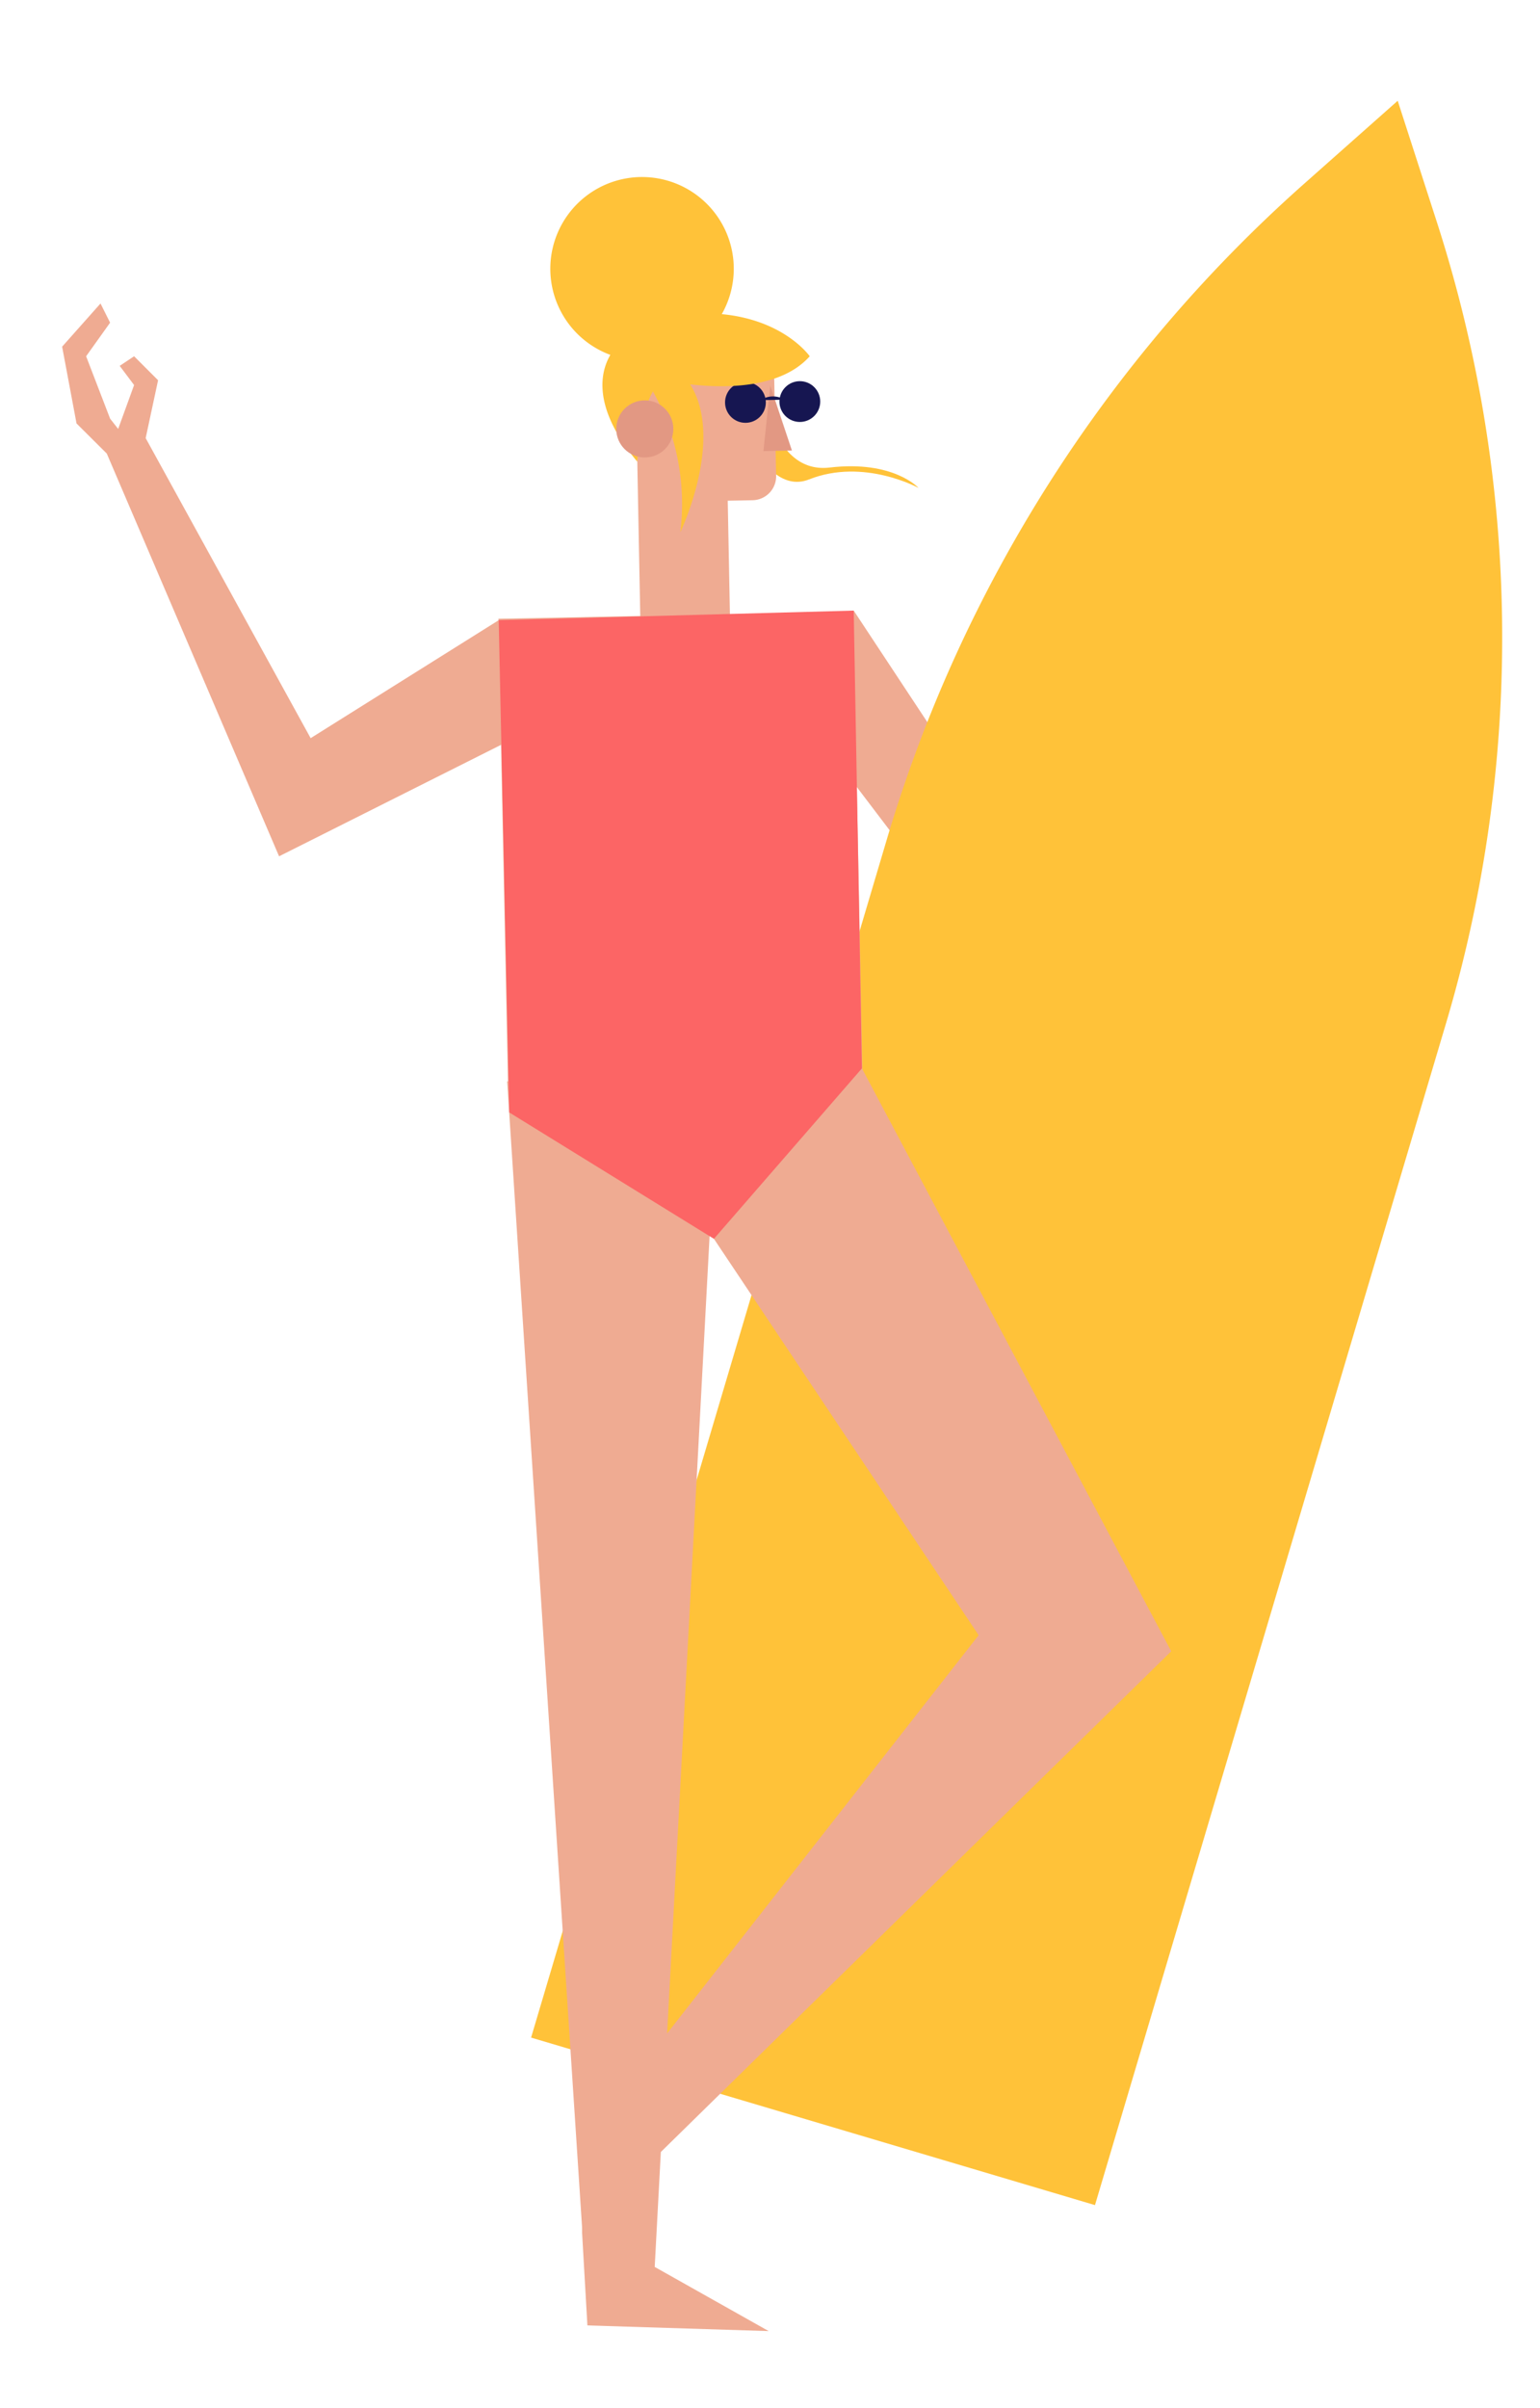 <svg id="Capa_1" data-name="Capa 1" xmlns="http://www.w3.org/2000/svg" viewBox="0 0 321 501.78"><title>Mesa de trabajo 11</title><polygon points="152.95 130.24 212.95 209.24 242.95 138.24 236.95 138.24 212.95 180.24 177.95 127.24 152.95 130.24" fill="#efab92"/><path d="M228.24,459.51,110.7,424.6h0l74.15-249.68A294.84,294.84,0,0,1,271.61,38.49L291.34,21l8.11,25.11a282,282,0,0,1,2,167Z" fill="#ffc239"/><path d="M158.37,77.09S159.62,99,172.93,97.43s18.53,4.25,18.53,4.25-11.4-6.3-22.81-1.78-18.18-22.81-18.18-22.81Z" fill="#ffc239"/><polygon points="179.66 222.63 244.13 344.1 135.93 450.22 128.46 437.27 203.99 340.75 126.38 224.57 179.66 222.63" fill="#efab92"/><polygon points="179.76 223.72 177.89 127.5 103.9 128.94 105.9 226.29 179.76 223.72" fill="#efab92"/><path d="M161.78,99.15a5,5,0,0,1-4.89,5.09l-5.2.1.46,23.84a8.43,8.43,0,0,1-8.27,8.59l-1.83,0a8.42,8.42,0,0,1-8.59-8.26L133,104.7l-.16-8.49-.4-20.38,28.87-.56Z" fill="#efab92"/><polygon points="160.56 80.38 165.07 93.88 159.13 94 160.56 80.38" fill="#e29883"/><circle cx="155.38" cy="83.86" r="4.25" fill="#161651"/><path d="M163.59,83.29a4.81,4.81,0,0,0-5.09.1" fill="#161651"/><circle cx="166.72" cy="83.68" r="4.25" fill="#161651"/><path d="M160.22,485.76l-37.78-1.18s-.87-15.08-1.11-19.34l0-.58,0-.38a.68.68,0,0,1,0-.12L105.71,225.33l44-1.61L136.47,472.39Z" fill="#efab92"/><polygon points="135.88 139.43 103.95 129.24 64.75 153.82 30.37 91.31 30.36 91.31 32.95 79.24 27.95 74.24 24.95 76.24 27.95 80.24 24.63 89.38 22.95 87.24 17.95 74.24 22.95 67.24 20.95 63.24 12.95 72.24 15.95 88.24 22.26 94.52 58.17 178.44 135.88 139.43" fill="#efab92"/><polygon points="103.95 129.24 106.14 231.81 148.81 258.15 179.66 222.63 177.95 127.24 103.95 129.24" fill="#fc6565"/><path d="M143.86,80.1c7.22,11.44-2.05,30.81-2.05,30.81a48.37,48.37,0,0,0-5.71-29.34c-2.83,4.81-3.26,14.64-3.26,14.64-7.79-9.28-8.71-16.91-5.62-22.26a19.12,19.12,0,1,1,23.23-8.49c13.1,1.24,18.33,8.78,18.33,8.78C162.7,81.08,150.8,80.9,143.86,80.1Z" fill="#ffc239"/><circle cx="134.4" cy="89.38" r="5.95" fill="#e29883"/><path d="M121.27,464.28l0,.38C121.28,464.5,121.27,464.37,121.27,464.28Z" fill="#efab92"/><path d="M121.33,465.24c0-.22,0-.42,0-.58Z" fill="#efab92"/></svg>